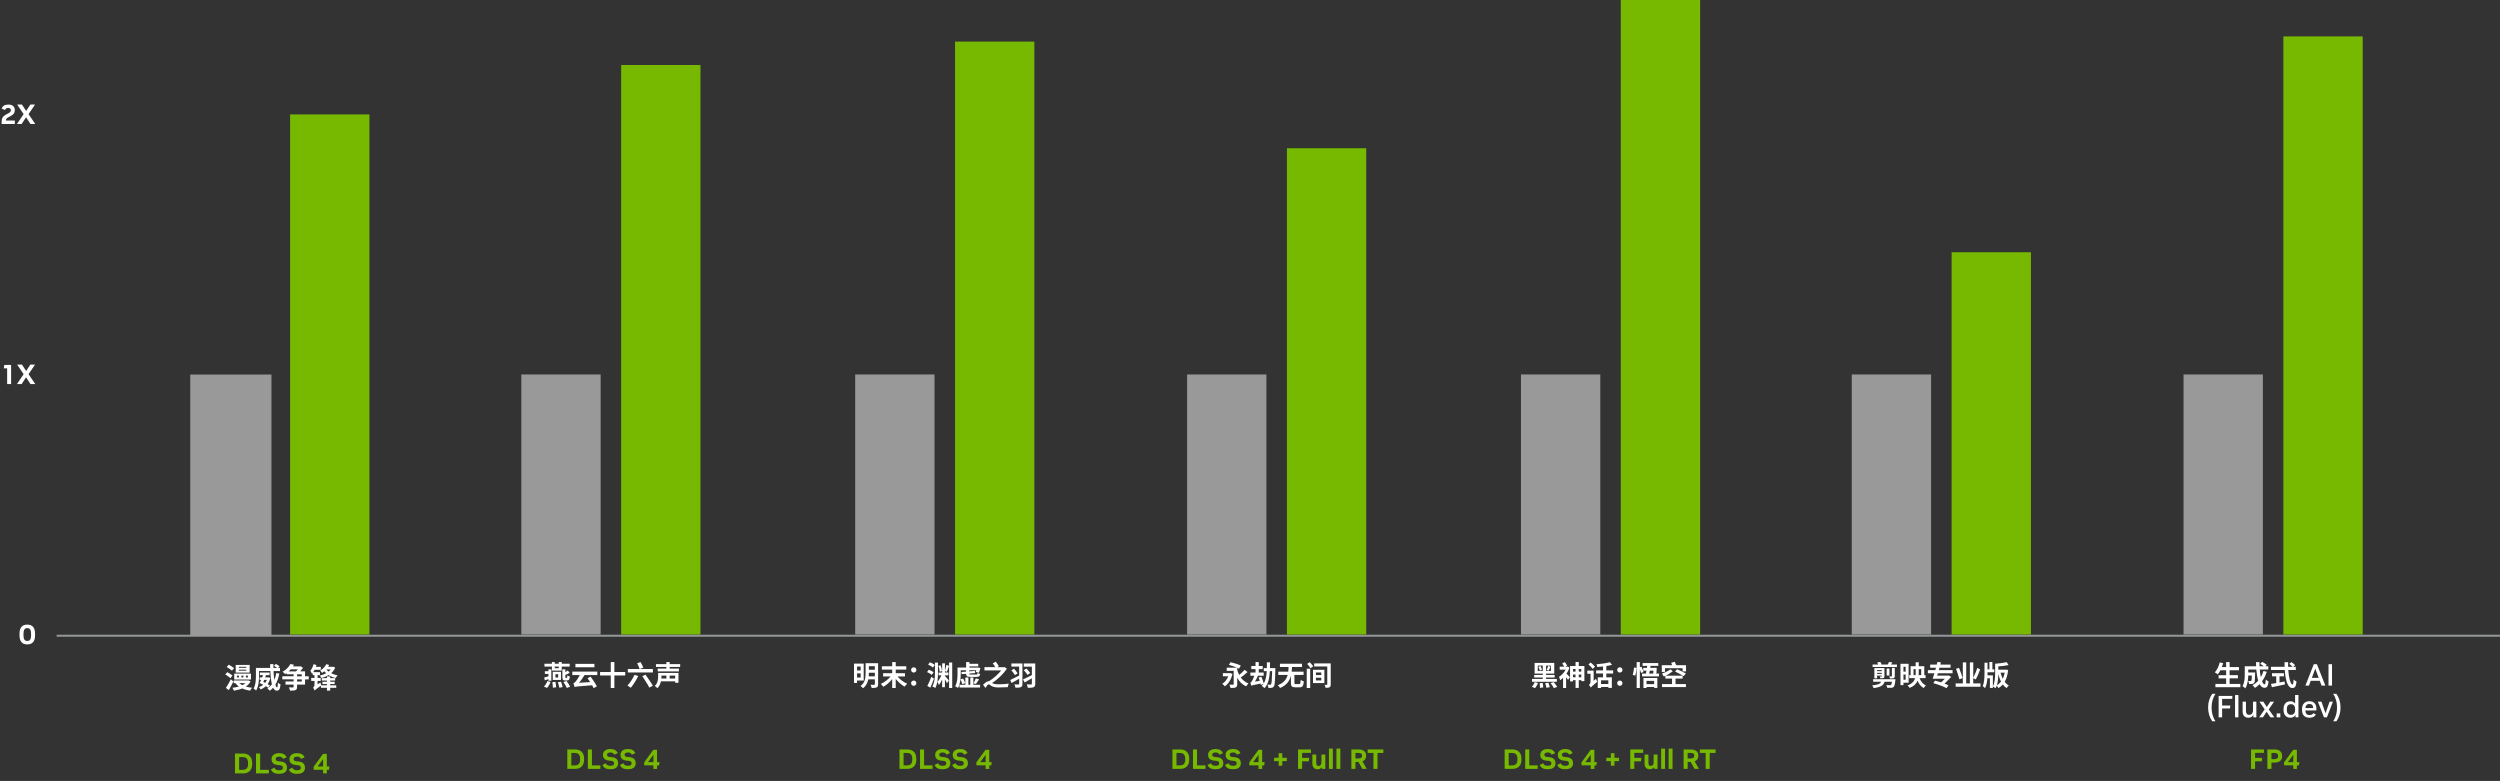 <?xml version="1.0" encoding="UTF-8"?>
<svg id="_图层_2" data-name="图层 2" xmlns="http://www.w3.org/2000/svg" viewBox="0 0 1260.56 393.76">
  <rect x="0" y="0" width="1260.56" height="393.76" fill="#333333" stroke="none"/>
  <defs>
    <style>
      .cls-1 {
        fill: none;
        stroke: #95989a;
      }

      .cls-2 {
        fill: #fff;
      }

      .cls-3 {
        fill: #76b900;
      }

      .cls-4 {
        fill: #999;
      }
    </style>
  </defs>
  <g id="WEB_EXPORT" data-name="WEB EXPORT">
    <g>
      <path class="cls-2" d="M13.69,324.93c-1.26,0-2.22-.38-2.87-1.16-.65-.77-.98-1.87-.98-3.31v-1.04c0-1.45.33-2.55.98-3.32.65-.76,1.61-1.15,2.87-1.15h.13c1.26,0,2.22.38,2.87,1.15.65.77.98,1.87.98,3.32v1.04c0,1.44-.33,2.54-.98,3.31-.65.77-1.61,1.16-2.87,1.16h-.13ZM13.69,323.18h.13c1.23,0,1.85-.92,1.85-2.74v-.98c0-1.83-.62-2.74-1.85-2.74h-.13c-1.23,0-1.85.92-1.85,2.74v.98c0,1.83.62,2.74,1.85,2.74Z"/>
      <g>
        <path class="cls-2" d="M3.6,193.64v-7.91h-1.68l.24-1.72h3.44v9.63h-2Z"/>
        <path class="cls-2" d="M15.37,193.64l-2.23-3.4-2.23,3.4h-2.37l3.37-4.97-3.26-4.83h2.42l2.11,3.23,2.11-3.23h2.37l-3.26,4.83,3.37,4.97h-2.42Z"/>
      </g>
      <g>
        <path class="cls-2" d="M.84,62.52v-1.48c0-.67.16-1.28.49-1.82.33-.54.79-.97,1.39-1.29l1.64-.88c.75-.39,1.12-.87,1.12-1.44v-.14c0-.3-.12-.55-.36-.74-.24-.2-.55-.29-.92-.29h-.07c-.44,0-.79.08-1.04.25-.26.17-.45.43-.57.8l-1.68-.74c.46-1.34,1.56-2.02,3.3-2.02h.15c.97,0,1.74.24,2.31.73.57.49.85,1.14.85,1.96v.22c0,.63-.16,1.17-.48,1.62-.32.44-.87.88-1.65,1.29l-1.44.78c-.56.31-.86.78-.9,1.43h4.49v1.76H.84Z"/>
        <path class="cls-2" d="M15.37,62.52l-2.23-3.4-2.23,3.4h-2.37l3.37-4.97-3.26-4.83h2.42l2.11,3.23,2.11-3.23h2.37l-3.26,4.83,3.37,4.97h-2.42Z"/>
      </g>
    </g>
    <line id="X_axis" data-name="X axis" class="cls-1" x1="1260.56" y1="320.55" x2="28.56" y2="320.55"/>
    <g>
      <rect class="cls-3" x="146.27" y="57.69" width="40" height="262.24"/>
      <rect class="cls-4" x="95.93" y="188.85" width="40.94" height="131.79"/>
      <g>
        <path class="cls-2" d="M116.15,341.96c-.52-.56-1.68-1.38-2.55-1.89l1-1.16c.87.46,2.05,1.2,2.64,1.72l-1.09,1.33ZM117.68,343.62c-.69,1.45-1.53,3.02-2.31,4.37l-1.48-1.12c.7-1.05,1.72-2.77,2.51-4.37l1.27,1.12ZM116.96,338.18c-.54-.56-1.73-1.35-2.64-1.86l1-1.17c.89.46,2.11,1.19,2.71,1.73l-1.07,1.3ZM126.34,343.62c-.56,1.05-1.38,1.88-2.38,2.55.95.3,2.01.49,3.14.62-.36.34-.8,1.03-1.02,1.46-1.48-.23-2.79-.59-3.95-1.12-1.28.54-2.72.89-4.21,1.12-.14-.42-.47-1.09-.76-1.45,1.15-.13,2.26-.33,3.3-.64-.69-.49-1.28-1.05-1.78-1.71h-.85v-1.33h7.14l.3-.06,1.07.56ZM126.54,342.64h-8.45v-3.01h8.45v3.01ZM125.88,339.14h-7.04v-3.88h7.04v3.88ZM120.48,340.66h-.95v.95h.95v-.95ZM124.2,336.23h-3.75v.5h3.75v-.5ZM124.2,337.65h-3.75v.52h3.75v-.52ZM120.65,344.46c.43.39.96.72,1.55,1.02.59-.29,1.12-.62,1.55-1.02h-3.1ZM122.72,340.66h-.97v.95h.97v-.95ZM125,340.66h-1v.95h1v-.95Z"/>
        <path class="cls-2" d="M140.86,339.61c-.43,2.21-1.07,4.1-2.03,5.66.26.83.56,1.33.87,1.33.26,0,.39-.72.43-2.41.36.37.9.73,1.32.92-.23,2.49-.72,3.14-1.93,3.14-.76,0-1.33-.56-1.79-1.48-.52.59-1.09,1.09-1.73,1.53-.23-.32-.83-.92-1.17-1.19.9-.54,1.66-1.25,2.28-2.08-.46-1.78-.7-4.16-.82-6.69h-5.67v2.61c0,2.12-.22,5.27-1.49,7.22-.26-.29-.92-.83-1.28-1,1.09-1.79,1.19-4.34,1.19-6.22v-4.16h7.19c-.01-.64-.03-1.29-.03-1.93h1.68c-.01.66-.01,1.29,0,1.93h1.83c-.43-.36-1.06-.77-1.56-1.07l.93-.97c.64.33,1.46.86,1.89,1.25l-.76.8h.97v1.55h-3.27c.07,1.66.21,3.21.42,4.51.43-1.03.75-2.21.96-3.48l1.58.23ZM135.21,346.76c-.32-.24-.73-.49-1.16-.76-.76.7-1.66,1.25-2.68,1.63-.14-.37-.52-.9-.79-1.19.8-.24,1.55-.64,2.18-1.16-.63-.33-1.27-.62-1.86-.86.26-.46.53-1,.79-1.61h-.77v-1.26h1.3c.14-.39.29-.76.4-1.13h-1.56v-1.3h4.87v1.3h-1.83c-.11.37-.24.75-.37,1.13h1.45l.24-.04.89.3c-.29,1.26-.76,2.29-1.36,3.15.44.24.83.49,1.15.7l-.87,1.09ZM133.21,342.82c-.16.37-.31.72-.46,1.03.32.14.63.3.96.46.34-.44.62-.93.85-1.49h-1.35Z"/>
        <path class="cls-2" d="M155.68,342.56h-1.86v2.62h-4.03v1.19c0,.9-.2,1.33-.83,1.59-.6.24-1.49.29-2.71.27-.09-.47-.36-1.17-.6-1.63.83.04,1.76.04,2.03.04.27-.01.36-.09.36-.3v-1.16h-4.08v-1.55h4.08v-1.08h-5.7v-1.55h5.7v-1.02h-3.55v-.59c-.23.17-.49.36-.75.53-.27-.39-.83-.93-1.25-1.19,1.92-1.09,3.22-2.58,3.94-3.9l1.82.36c-.17.27-.34.54-.53.82h3.6l.27-.07,1.22.84c-.39.53-.92,1.16-1.46,1.72h2.46v2.49h1.86v1.55ZM146.58,337.49c-.31.36-.66.69-1.02,1.03h3.7c.32-.32.63-.67.9-1.03h-3.58ZM149.79,341.02h2.36v-1.02h-2.36v1.02ZM152.16,342.56h-2.36v1.08h2.36v-1.08Z"/>
        <path class="cls-2" d="M166.5,345.56h3.05v1.26h-3.05v1.4h-1.65v-1.4h-3.04v-1.09c-2.46,1.73-2.91,2.13-3.17,2.44-.13-.4-.52-1.15-.79-1.5.3-.19.72-.65.72-1.28v-2.04h-1.65v-1.52h1.65v-1.4h-.87v-1.12c-.13.17-.26.33-.4.49-.13-.36-.54-1.26-.82-1.63.72-.82,1.29-2.03,1.6-3.27l1.49.42c-.09.3-.19.6-.29.92h2.46v1.48h-3.09c-.21.43-.44.83-.7,1.2h3.38v1.52h-1.2v1.4h1.59v1.52h-1.59v1.72l1.43-.95c.1.43.29,1.09.44,1.43h2.84v-.64h-2.26v-1.18h2.26v-.59h-2.58v-1.23h2.58v-.83h1.65v.83h2.51v1.23h-2.51v.59h2.25v1.18h-2.25v.64ZM169.01,336.66c-.46,1.12-1.17,2.03-2.02,2.79.96.47,2.06.86,3.24,1.09-.33.31-.77.93-.99,1.35-1.3-.32-2.51-.82-3.55-1.49-1.1.67-2.35,1.15-3.64,1.49-.16-.37-.53-.95-.82-1.25,1.15-.24,2.25-.64,3.21-1.16-.34-.32-.65-.64-.93-.99-.36.31-.73.59-1.1.83-.2-.3-.69-.93-1-1.22,1.32-.73,2.51-1.89,3.12-3.22l1.43.42c-.14.3-.3.62-.49.92h2.25l.29-.06,1,.5ZM164.54,337.55c.32.4.7.76,1.15,1.09.42-.33.77-.69,1.09-1.09h-2.24Z"/>
      </g>
      <g>
        <path class="cls-3" d="M118.48,389.98v-10.03h4c1.01,0,1.87.2,2.56.59s1.22.94,1.58,1.65c.36.71.54,1.54.54,2.49v.56c0,1.47-.4,2.63-1.2,3.47-.8.85-1.96,1.27-3.47,1.27h-4ZM120.58,388.17h1.85c.85,0,1.5-.24,1.96-.71s.68-1.2.68-2.19v-.64c0-.95-.23-1.66-.68-2.15s-1.11-.73-1.96-.73h-1.85v6.42Z"/>
        <path class="cls-3" d="M129.09,389.98v-10.03h2.09v8.22h4.37v1.81h-6.46Z"/>
        <path class="cls-3" d="M140.61,390.18c-2.09,0-3.42-.74-4-2.22l1.76-.9c.33.89,1.08,1.33,2.24,1.33h.19c1.21,0,1.82-.39,1.82-1.17v-.14c0-.31-.1-.57-.31-.79-.21-.22-.51-.35-.9-.4l-1.56-.19c-.96-.12-1.68-.41-2.18-.9-.5-.48-.75-1.14-.75-1.97v-.17c0-.59.15-1.11.46-1.54s.74-.77,1.3-1.01c.56-.24,1.22-.36,1.97-.36h.21c.92,0,1.69.18,2.32.55.63.37,1.08.9,1.36,1.6l-1.83.77c-.26-.75-.88-1.13-1.86-1.13h-.19c-.52,0-.92.1-1.21.3-.29.2-.44.47-.44.8v.14c0,.58.4.93,1.2,1.03l1.56.19c.97.12,1.71.44,2.2.96.49.53.74,1.21.74,2.05v.17c0,.96-.33,1.69-1,2.21-.67.52-1.63.78-2.88.78h-.21Z"/>
        <path class="cls-3" d="M149.66,390.18c-2.09,0-3.42-.74-4-2.22l1.76-.9c.33.89,1.08,1.33,2.24,1.33h.19c1.21,0,1.82-.39,1.82-1.17v-.14c0-.31-.1-.57-.31-.79-.21-.22-.51-.35-.9-.4l-1.56-.19c-.96-.12-1.68-.41-2.18-.9-.5-.48-.75-1.14-.75-1.97v-.17c0-.59.15-1.11.46-1.54s.74-.77,1.3-1.01c.56-.24,1.22-.36,1.97-.36h.21c.92,0,1.69.18,2.32.55.63.37,1.08.9,1.36,1.6l-1.83.77c-.26-.75-.88-1.13-1.86-1.13h-.19c-.52,0-.92.1-1.21.3-.29.2-.44.47-.44.8v.14c0,.58.4.93,1.2,1.03l1.56.19c.97.12,1.71.44,2.2.96.49.53.74,1.21.74,2.05v.17c0,.96-.33,1.69-1,2.21-.67.52-1.63.78-2.88.78h-.21Z"/>
        <path class="cls-3" d="M162.92,389.98v-1.82h-4.76v-1.55l4.74-6.49h1.89v6.36h1.29l-.24,1.68h-1.05v1.82h-1.88ZM162.92,386.48v-3.78l-2.77,3.78h2.77Z"/>
      </g>
    </g>
    <g>
      <rect class="cls-3" x="313.2" y="32.78" width="40" height="287.16"/>
      <rect class="cls-4" x="262.86" y="188.81" width="40" height="131.12"/>
      <g>
        <path class="cls-2" d="M274.25,346.18c.69-.6,1.36-1.7,1.72-2.75l1.61.41c-.35,1.11-1.01,2.28-1.77,3.03l-1.57-.69ZM276.52,337.49h1.47v5.77h-1.47v-.84c-.62.21-1.22.42-1.82.62l-.29-1.43c.57-.14,1.32-.34,2.12-.57v-1.22h-1.79v-1.39h1.79v-.94ZM278.28,338.12v-2h-3.75v-1.46h3.75v-.84h1.44v.84h2.02v-.84h1.51v.84h3.99v1.46h-3.99v2h-4.97ZM280.06,343.81c.18.87.35,2.02.36,2.73l-1.64.22c0-.7-.13-1.88-.28-2.79l1.56-.17ZM278.71,342.83v-4.08h4.15v4.08h-4.15ZM279.72,336.12v.8h2.02v-.8h-2.02ZM280.06,341.62h1.39v-1.67h-1.39v1.67ZM282.85,343.75c.36.84.73,1.97.85,2.7l-1.67.31c-.1-.7-.42-1.86-.76-2.76l1.57-.25ZM285.02,343.12c-1.19,0-1.46-.42-1.46-1.74v-3.88h1.5v1.42c.46-.27.88-.56,1.2-.84l1.01,1.16c-.7.41-1.5.78-2.21,1.08v1.06c0,.38.03.43.22.43h.49c.21,0,.25-.18.29-1.26.28.24.87.46,1.27.56-.14,1.54-.5,2-1.4,2h-.92ZM285.62,343.32c.67.87,1.48,2.09,1.86,2.9l-1.65.69c-.31-.77-1.09-2.04-1.74-2.98l1.53-.6Z"/>
        <path class="cls-2" d="M294.73,340.38c-.83,1.41-1.79,2.77-2.75,3.89l5.59-.34c-.45-.67-.91-1.36-1.33-1.96l1.53-.8c1.16,1.54,2.49,3.53,3.19,4.85l-1.62.98c-.2-.42-.46-.92-.78-1.47-7.05.55-8.03.6-8.8.88-.1-.38-.42-1.33-.64-1.86.39-.11.69-.42,1.15-.94.38-.41,1.3-1.74,2.09-3.24h-3.8v-1.74h12.61v1.74h-6.43ZM299.72,336.45h-9.58v-1.71h9.58v1.71Z"/>
        <path class="cls-2" d="M315.26,340.59h-5.48v6.32h-1.82v-6.32h-5.39v-1.74h5.39v-5.01h1.82v5.01h5.48v1.74Z"/>
        <path class="cls-2" d="M321.81,340.87c-1.01,2.12-2.52,4.45-3.75,5.92-.38-.31-1.22-.87-1.68-1.13,1.27-1.32,2.69-3.45,3.56-5.39l1.88.6ZM329.2,337.32v1.74h-12.63v-1.74h5.95c-.24-.74-.81-1.98-1.25-2.89l1.74-.59c.46.87,1.09,2.06,1.39,2.8l-1.79.67h6.6ZM325.48,340.17c1.16,1.74,2.89,4.1,3.7,5.57l-1.78.97c-.7-1.46-2.34-3.94-3.52-5.76l1.6-.78Z"/>
        <path class="cls-2" d="M342.11,344.29h-1.67v-.74h-7.19c-.27,1.25-.78,2.49-1.79,3.45-.27-.32-.95-.92-1.3-1.15,1.53-1.4,1.69-3.36,1.69-4.79v-1.74h10.25v4.97ZM337.67,336.29v.85h4.65v1.4h-10.69v-1.4h4.36v-.85h-5.24v-1.41h5.24v-1.05h1.68v1.05h5.28v1.41h-5.28ZM333.51,340.67v.41c0,.34-.01.69-.04,1.06h2.56v-1.47h-2.52ZM340.44,340.67h-2.79v1.47h2.79v-1.47Z"/>
      </g>
      <g>
        <path class="cls-3" d="M286.05,387.69v-9.8h3.91c.99,0,1.82.19,2.5.57s1.19.92,1.54,1.61c.35.69.52,1.5.52,2.44v.55c0,1.44-.39,2.57-1.18,3.39s-1.91,1.24-3.39,1.24h-3.91ZM288.09,385.92h1.81c.83,0,1.47-.23,1.91-.69s.67-1.17.67-2.13v-.63c0-.92-.22-1.62-.67-2.1-.44-.48-1.08-.71-1.91-.71h-1.81v6.27Z"/>
        <path class="cls-3" d="M296.41,387.69v-9.8h2.04v8.04h4.27v1.76h-6.31Z"/>
        <path class="cls-3" d="M307.66,387.88c-2.04,0-3.35-.72-3.91-2.17l1.72-.88c.33.87,1.05,1.3,2.18,1.3h.18c1.19,0,1.78-.38,1.78-1.15v-.14c0-.3-.1-.56-.31-.77-.21-.21-.5-.34-.88-.39l-1.53-.18c-.93-.11-1.64-.4-2.13-.88-.49-.47-.73-1.11-.73-1.93v-.17c0-.58.15-1.08.45-1.5s.72-.75,1.27-.99c.55-.23,1.19-.35,1.93-.35h.21c.9,0,1.65.18,2.27.54.62.36,1.06.88,1.33,1.56l-1.79.76c-.25-.74-.86-1.11-1.82-1.11h-.18c-.5,0-.9.1-1.18.29-.29.2-.43.46-.43.78v.14c0,.57.39.91,1.18,1.01l1.53.18c.95.11,1.67.42,2.15.94.48.51.72,1.18.72,2v.17c0,.93-.33,1.66-.98,2.16-.65.51-1.59.76-2.81.76h-.21Z"/>
        <path class="cls-3" d="M316.51,387.88c-2.04,0-3.35-.72-3.91-2.17l1.72-.88c.33.87,1.05,1.3,2.18,1.3h.18c1.19,0,1.78-.38,1.78-1.15v-.14c0-.3-.1-.56-.31-.77-.21-.21-.5-.34-.88-.39l-1.53-.18c-.93-.11-1.64-.4-2.13-.88-.49-.47-.73-1.11-.73-1.93v-.17c0-.58.15-1.08.45-1.5s.72-.75,1.27-.99c.55-.23,1.19-.35,1.93-.35h.21c.9,0,1.65.18,2.27.54.62.36,1.06.88,1.33,1.56l-1.79.76c-.25-.74-.86-1.11-1.82-1.11h-.18c-.5,0-.9.1-1.18.29-.29.2-.43.46-.43.78v.14c0,.57.39.91,1.18,1.01l1.53.18c.95.11,1.67.42,2.15.94.48.51.72,1.18.72,2v.17c0,.93-.33,1.66-.98,2.16-.65.51-1.59.76-2.81.76h-.21Z"/>
        <path class="cls-3" d="M329.46,387.69v-1.78h-4.65v-1.51l4.63-6.34h1.85v6.22h1.26l-.24,1.64h-1.02v1.78h-1.83ZM329.46,384.27v-3.7l-2.7,3.7h2.7Z"/>
      </g>
    </g>
    <g>
      <rect class="cls-3" x="481.55" y="20.98" width="40" height="298.96"/>
      <rect class="cls-4" x="431.21" y="188.81" width="40" height="131.12"/>
      <g>
        <path class="cls-2" d="M432.15,343.14v1.21h-1.54v-9.76h4.89v8.56h-3.35ZM432.15,336.09v1.97h1.81v-1.97h-1.81ZM433.96,341.62v-2.07h-1.81v2.07h1.81ZM442.77,344.99c0,.88-.18,1.33-.73,1.6-.56.27-1.36.31-2.52.31-.07-.46-.35-1.19-.59-1.61.76.04,1.61.03,1.85.01.25,0,.34-.08.34-.32v-2.46h-3.29c-.35,1.68-1.11,3.35-2.68,4.5-.25-.32-.9-.9-1.25-1.11,2.35-1.74,2.56-4.34,2.56-6.47v-5.04h6.3v10.6ZM441.12,341.01v-1.79h-3.01v.21c0,.5-.01,1.04-.07,1.58h3.08ZM438.1,335.92v1.79h3.01v-1.79h-3.01Z"/>
        <path class="cls-2" d="M452.55,341.09c1.2,1.5,3.07,2.89,4.86,3.66-.42.35-.97,1.04-1.26,1.48-1.62-.87-3.25-2.31-4.51-3.92v4.59h-1.78v-4.48c-1.25,1.6-2.87,3.01-4.5,3.89-.28-.43-.83-1.12-1.23-1.47,1.82-.8,3.68-2.24,4.92-3.75h-3.75v-1.64h4.57v-1.83h-5.2v-1.67h5.2v-2.13h1.78v2.13h5.31v1.67h-5.31v1.83h4.66v1.64h-3.75Z"/>
        <path class="cls-2" d="M459.4,337.8c0-.77.59-1.33,1.33-1.33s1.33.56,1.33,1.33-.59,1.32-1.33,1.32-1.33-.56-1.33-1.32ZM459.4,344.48c0-.77.59-1.33,1.33-1.33s1.33.56,1.33,1.33-.59,1.32-1.33,1.32-1.33-.56-1.33-1.32Z"/>
        <path class="cls-2" d="M469.84,340.29c-.5-.46-1.55-1.05-2.4-1.4l.85-1.2c.84.29,1.92.83,2.45,1.27l-.91,1.33ZM470.92,342.2c-.53,1.53-1.2,3.17-1.83,4.55l-1.51-.9c.57-1.11,1.4-2.91,2.02-4.57l1.33.91ZM470.41,336.59c-.5-.48-1.55-1.09-2.42-1.47l.88-1.19c.83.31,1.92.88,2.47,1.34l-.92,1.32ZM472.95,338.95c0,2.7-.13,5.64-1.36,7.97-.36-.25-1.04-.64-1.5-.81,1.2-2.1,1.34-4.68,1.34-7.17v-4.83h1.51v4.85ZM476.45,338.18c.28-.83.57-2,.7-2.86l1.4.38c-.36,1.06-.76,2.27-1.08,3.04l-1.02-.34v.69h1.77v1.44h-1.77v.28c.6.62,1.74,1.93,2.03,2.33l-.98,1.33c-.21-.48-.63-1.25-1.05-1.95v3.99h-1.4v-3.92c-.46,1.09-1.02,2.13-1.65,2.8-.14-.48-.48-1.18-.73-1.6.76-.77,1.51-2.07,1.98-3.26h-1.4v-1.44h1.81v-4.61h1.4v3.7ZM473.79,338.71c-.01-.8-.27-2.04-.63-3l1.09-.28c.41.94.69,2.16.73,2.97l-1.19.31ZM480.13,334.07v12.82h-1.58v-12.82h1.58Z"/>
        <path class="cls-2" d="M492.13,340.13c.56,0,.69-.11.74-.76.32.18.94.36,1.36.43-.18,1.2-.64,1.51-1.93,1.51h-2.82c-1.83,0-2.33-.34-2.35-1.55l-2.26.18-.08-1.11,2.34-.18v-.7h-2.7v1.86c0,2.09-.21,5.13-1.41,7.07-.31-.27-1.05-.69-1.44-.84,1.12-1.81,1.22-4.4,1.22-6.23v-3.21h4.34v-2.77h1.67v.87h4.45v1.32h-4.45v.59h3.99l.27-.07,1.29.31c-.2.87-.53,1.81-.83,2.42l-1.48-.48c.08-.24.17-.53.25-.84h-3.59v.57l2.9-.22.08,1.09-2.98.24v.03c0,.41.13.46.92.46h2.51ZM490.8,345.28h3.39v1.4h-10.38v-1.4h2.93v-3.7h1.54v3.7h.97v-3.7h1.55v3.7ZM485.64,342.13c.42.73.85,1.69.99,2.35l-1.43.52c-.13-.63-.52-1.65-.9-2.44l1.33-.43ZM493.67,342.53c-.56.87-1.15,1.79-1.64,2.39l-1.16-.43c.42-.7.9-1.71,1.15-2.45l1.65.49Z"/>
        <path class="cls-2" d="M507.71,337.18c-1.76,2.62-4.66,5.38-7.48,7.23.87.53,2.04.63,3.52.63s3.57-.14,4.9-.34c-.17.46-.45,1.33-.48,1.78-.99.07-3.11.15-4.48.15-1.72,0-2.84-.18-3.8-.77-.6-.35-1.06-.83-1.37-.83-.43,0-1.06.94-1.64,1.83l-1.2-1.57c1.01-1.08,2.11-1.82,2.89-1.82h.08c2.3-1.37,4.69-3.53,6.19-5.43h-8.45v-1.64h5.46c-.34-.6-.85-1.37-1.26-1.96l1.5-.8c.52.7,1.25,1.67,1.57,2.27l-.85.49h3.29l.32-.08,1.29.85Z"/>
        <path class="cls-2" d="M515.55,344.8c0,.94-.2,1.39-.78,1.65-.57.27-1.47.31-2.75.31-.06-.46-.31-1.22-.55-1.67.81.06,1.78.06,2.06.04.27,0,.36-.08.36-.35v-2.52c-1.34.77-2.73,1.54-3.87,2.14l-.62-1.53c1.11-.5,2.83-1.39,4.48-2.24v-4.5h-3.92v-1.6h5.57v10.25ZM511.3,337.17c.66.73,1.43,1.7,1.83,2.33l-1.37.91c-.38-.64-1.18-1.71-1.79-2.46l1.33-.77ZM522,344.8c0,.97-.21,1.42-.83,1.7-.6.28-1.56.31-2.89.31-.08-.48-.35-1.26-.57-1.71.85.06,1.89.06,2.2.04.28,0,.38-.1.38-.36v-2.76c-1.27.76-2.56,1.5-3.64,2.09l-.83-1.53c1.11-.48,2.8-1.34,4.47-2.2v-4.23h-4.09v-1.6h5.8v10.25ZM517.54,337.07c.69.71,1.51,1.67,1.93,2.27l-1.36.97c-.39-.64-1.23-1.7-1.89-2.42l1.32-.81Z"/>
      </g>
      <g>
        <path class="cls-3" d="M453.55,387.69v-9.8h3.91c.99,0,1.82.19,2.5.57s1.19.92,1.54,1.61c.35.69.52,1.5.52,2.44v.55c0,1.44-.39,2.57-1.18,3.39s-1.91,1.24-3.39,1.24h-3.91ZM455.6,385.92h1.81c.83,0,1.47-.23,1.91-.69s.67-1.17.67-2.13v-.63c0-.92-.22-1.62-.67-2.1-.44-.48-1.08-.71-1.91-.71h-1.81v6.27Z"/>
        <path class="cls-3" d="M463.91,387.69v-9.8h2.04v8.04h4.27v1.76h-6.31Z"/>
        <path class="cls-3" d="M475.17,387.88c-2.04,0-3.35-.72-3.91-2.17l1.72-.88c.33.87,1.05,1.3,2.18,1.3h.18c1.19,0,1.78-.38,1.78-1.15v-.14c0-.3-.1-.56-.31-.77-.21-.21-.5-.34-.88-.39l-1.53-.18c-.93-.11-1.64-.4-2.13-.88-.49-.47-.73-1.11-.73-1.93v-.17c0-.58.15-1.08.45-1.5s.72-.75,1.27-.99c.55-.23,1.19-.35,1.93-.35h.21c.9,0,1.65.18,2.27.54.62.36,1.06.88,1.33,1.56l-1.79.76c-.25-.74-.86-1.11-1.82-1.11h-.18c-.5,0-.9.1-1.18.29-.29.2-.43.46-.43.78v.14c0,.57.39.91,1.18,1.01l1.53.18c.95.11,1.67.42,2.15.94.48.51.72,1.18.72,2v.17c0,.93-.33,1.66-.98,2.16-.65.51-1.59.76-2.81.76h-.21Z"/>
        <path class="cls-3" d="M484.02,387.88c-2.04,0-3.35-.72-3.91-2.17l1.72-.88c.33.87,1.05,1.3,2.18,1.3h.18c1.19,0,1.78-.38,1.78-1.15v-.14c0-.3-.1-.56-.31-.77-.21-.21-.5-.34-.88-.39l-1.53-.18c-.93-.11-1.64-.4-2.13-.88-.49-.47-.73-1.11-.73-1.93v-.17c0-.58.15-1.08.45-1.5s.72-.75,1.27-.99c.55-.23,1.19-.35,1.93-.35h.21c.9,0,1.65.18,2.27.54.62.36,1.06.88,1.33,1.56l-1.79.76c-.25-.74-.86-1.11-1.82-1.11h-.18c-.5,0-.9.1-1.18.29-.29.2-.43.46-.43.78v.14c0,.57.39.91,1.18,1.01l1.53.18c.95.11,1.67.42,2.15.94.48.51.72,1.18.72,2v.17c0,.93-.33,1.66-.98,2.16-.65.51-1.59.76-2.81.76h-.21Z"/>
        <path class="cls-3" d="M496.97,387.69v-1.78h-4.65v-1.51l4.63-6.34h1.85v6.22h1.26l-.24,1.64h-1.02v1.78h-1.83ZM496.97,384.27v-3.7l-2.7,3.7h2.7Z"/>
      </g>
    </g>
    <g>
      <rect class="cls-3" x="648.89" y="74.74" width="40" height="245.2"/>
      <rect class="cls-4" x="598.56" y="188.81" width="40" height="131.12"/>
      <g>
        <path class="cls-2" d="M621.44,339.83c-.67,2.9-2.13,5.07-3.84,6.22-.28-.35-.94-.99-1.34-1.25,1.32-.78,2.42-2.16,3.07-3.81h-2.72v-1.57h3.42l.29-.07,1.12.48ZM629.03,338.88c-1.05.95-2.34,2-3.4,2.72.98,1.34,2.26,2.38,3.89,3.03-.39.32-.91,1.01-1.16,1.46-2.03-.91-3.47-2.41-4.52-4.33v3.21c0,.91-.18,1.36-.78,1.64-.57.27-1.43.28-2.61.28-.07-.48-.34-1.22-.56-1.67.7.04,1.57.04,1.82.03.25-.01.34-.08.34-.31v-6.68h-3.5v-1.6h5.2c-1.19-.53-2.82-1.08-4.1-1.41l.83-1.36c1.62.35,3.96,1.09,5.16,1.71l-.9,1.55c-.24-.14-.55-.29-.88-.45v1.16c.27.88.6,1.71.99,2.46.95-.76,2-1.74,2.68-2.58l1.53,1.13Z"/>
        <path class="cls-2" d="M643.07,336.85s-.01.55-.01.76c-.15,5.77-.29,7.84-.74,8.49-.32.46-.62.63-1.09.71-.39.08-1.02.08-1.68.06-.01-.49-.2-1.19-.46-1.65.56.04,1.06.06,1.32.06.22,0,.35-.06.48-.24.31-.39.45-2.09.56-6.63h-1.16c-.21,3.74-.84,6.56-2.68,8.57-.24-.25-1.01-.88-1.41-1.13.34-.31.62-.66.87-1.04l-1.32.57c-.04-.21-.08-.45-.15-.7-3.6.71-4.22.88-4.62,1.11-.07-.31-.34-1.09-.53-1.53.28-.07.5-.35.76-.77.22-.36.83-1.51,1.26-2.77h-1.99v-1.6h2.59v-1.72h-2.14v-1.58h2.14v-2h1.62v2h2v1.58h-2v1.72h2.49v1.6h-2.91c-.39,1.01-.94,2.07-1.48,2.97l2.41-.42c-.18-.53-.39-1.09-.59-1.58l1.37-.52c.49,1.08,1.01,2.49,1.23,3.43.97-1.57,1.37-3.64,1.51-6.19h-1.5v-1.55h1.56c.01-.91,0-1.89-.01-2.9h1.61c0,1.01,0,1.99-.03,2.9h2.75Z"/>
        <path class="cls-2" d="M655.09,344.93c.56,0,.64-.29.73-2.09.36.29,1.12.59,1.6.7-.2,2.38-.67,3.03-2.19,3.03h-2.09c-1.76,0-2.23-.55-2.23-2.23v-3.6c-.66,2.51-2.1,4.78-5.48,6.16-.24-.45-.69-1.06-1.12-1.4,3.08-1.18,4.38-3.05,4.96-5.18h-4.72v-1.65h5.04c.08-.77.13-1.57.15-2.34h-4.37v-1.64h11.14v1.64h-5.04c-.04.77-.08,1.57-.18,2.34h6v1.65h-4.61v3.99c0,.53.1.62.7.62h1.71Z"/>
        <path class="cls-2" d="M658.89,337.18h1.74v9.71h-1.74v-9.71ZM660.4,333.91c.66.62,1.42,1.48,1.74,2.12l-1.4.9c-.29-.6-1.01-1.54-1.64-2.2l1.3-.81ZM662.04,337.74h5.74v6.67h-5.74v-6.67ZM670.98,345.1c0,.78-.14,1.16-.6,1.43-.46.25-1.13.28-2,.28-.07-.43-.28-1.08-.48-1.49.45.03.95.01,1.12.01.18,0,.22-.07.22-.25v-9.02h-6.61v-1.55h8.35v10.59ZM663.52,340.39h2.7v-1.32h-2.7v1.32ZM663.52,343.07h2.7v-1.33h-2.7v1.33Z"/>
      </g>
      <g>
        <path class="cls-3" d="M591.17,387.69v-9.8h3.91c.99,0,1.82.19,2.5.57s1.19.92,1.54,1.61c.35.69.52,1.5.52,2.44v.55c0,1.44-.39,2.57-1.18,3.39s-1.91,1.24-3.39,1.24h-3.91ZM593.21,385.92h1.81c.83,0,1.47-.23,1.91-.69s.67-1.17.67-2.13v-.63c0-.92-.22-1.62-.67-2.1-.44-.48-1.08-.71-1.91-.71h-1.81v6.27Z"/>
        <path class="cls-3" d="M601.53,387.69v-9.8h2.04v8.04h4.27v1.76h-6.31Z"/>
        <path class="cls-3" d="M612.79,387.88c-2.04,0-3.35-.72-3.91-2.17l1.72-.88c.33.87,1.05,1.3,2.18,1.3h.18c1.19,0,1.78-.38,1.78-1.15v-.14c0-.3-.1-.56-.31-.77-.21-.21-.5-.34-.88-.39l-1.53-.18c-.93-.11-1.64-.4-2.13-.88-.49-.47-.73-1.11-.73-1.93v-.17c0-.58.15-1.08.45-1.5s.72-.75,1.27-.99c.55-.23,1.19-.35,1.93-.35h.21c.9,0,1.65.18,2.27.54.62.36,1.06.88,1.33,1.56l-1.79.76c-.25-.74-.86-1.11-1.82-1.11h-.18c-.5,0-.9.1-1.18.29-.29.2-.43.46-.43.78v.14c0,.57.39.91,1.18,1.01l1.53.18c.95.11,1.67.42,2.15.94.48.51.72,1.18.72,2v.17c0,.93-.33,1.66-.98,2.16-.65.51-1.59.76-2.81.76h-.21Z"/>
        <path class="cls-3" d="M621.63,387.88c-2.04,0-3.35-.72-3.91-2.17l1.72-.88c.33.87,1.05,1.3,2.18,1.3h.18c1.19,0,1.78-.38,1.78-1.15v-.14c0-.3-.1-.56-.31-.77-.21-.21-.5-.34-.88-.39l-1.53-.18c-.93-.11-1.64-.4-2.13-.88-.49-.47-.73-1.11-.73-1.93v-.17c0-.58.15-1.08.45-1.5s.72-.75,1.27-.99c.55-.23,1.19-.35,1.93-.35h.21c.9,0,1.65.18,2.27.54.62.36,1.06.88,1.33,1.56l-1.79.76c-.25-.74-.86-1.11-1.82-1.11h-.18c-.5,0-.9.1-1.18.29-.29.2-.43.46-.43.78v.14c0,.57.39.91,1.18,1.01l1.53.18c.95.11,1.67.42,2.15.94.48.51.72,1.18.72,2v.17c0,.93-.33,1.66-.98,2.16-.65.51-1.59.76-2.81.76h-.21Z"/>
        <path class="cls-3" d="M634.58,387.69v-1.78h-4.65v-1.51l4.63-6.34h1.85v6.22h1.26l-.24,1.64h-1.02v1.78h-1.83ZM634.58,384.27v-3.7l-2.7,3.7h2.7Z"/>
        <path class="cls-3" d="M642.42,383.78v-1.68h2.31v-2.32h1.82v2.32h2.31v1.68h-2.31v2.32h-1.82v-2.32h-2.31Z"/>
        <path class="cls-3" d="M654.51,387.69v-9.8h6.51v1.74h-4.47v2.51h3.6l-.24,1.74h-3.36v3.82h-2.04Z"/>
        <path class="cls-3" d="M664.31,387.88c-.79,0-1.42-.25-1.89-.76-.47-.51-.7-1.23-.7-2.18v-4.48h1.96v4.21c0,.49.09.86.28,1.13.19.27.48.4.88.4h.11c.22,0,.44-.06.64-.18.21-.12.38-.31.51-.57.14-.26.2-.58.2-.99v-4h1.96v7.22h-1.71v-.9c-.23.36-.53.63-.9.81-.36.19-.77.28-1.22.28h-.14Z"/>
        <path class="cls-3" d="M670.09,387.69v-10.22h1.96v10.22h-1.96Z"/>
        <path class="cls-3" d="M673.87,387.69v-10.22h1.96v10.22h-1.96Z"/>
        <path class="cls-3" d="M681.4,387.69v-9.8h3.71c1.14,0,2.04.27,2.71.8.67.53,1,1.27,1,2.21v.27c0,.66-.16,1.22-.48,1.68-.32.46-.77.8-1.35,1.04l2.14,3.81h-2.23l-1.93-3.5h-1.53v3.5h-2.04ZM683.44,382.42h1.61c.49,0,.91-.09,1.23-.28s.49-.5.49-.94v-.35c0-.42-.16-.73-.49-.92s-.74-.29-1.23-.29h-1.61v2.77Z"/>
        <path class="cls-3" d="M692.53,387.69v-8.04h-2.94v-1.76h7.92v1.76h-2.94v8.04h-2.04Z"/>
      </g>
    </g>
    <g>
      <rect class="cls-3" x="817.24" width="40" height="319.94"/>
      <rect class="cls-4" x="766.91" y="188.81" width="40" height="131.12"/>
      <g>
        <path class="cls-2" d="M772.37,346.27c.59-.52,1.15-1.46,1.47-2.33l1.64.41c-.31.94-.88,1.95-1.51,2.62l-1.6-.7ZM784.99,343.79h-12.51v-1.46h5.41v-.71h-4.31v-1.3h4.31v-.67h-4.1v-5.37h9.9v5.37h-4.13v.67h4.33v1.3h-4.33v.71h5.43v1.46ZM777.89,338.3v-2.68h-2.52v2.68h2.52ZM776.71,335.84c.36.59.69,1.36.78,1.89l-1.09.42c-.08-.52-.38-1.33-.71-1.95l1.02-.36ZM777.86,344.33c.15.74.27,1.71.27,2.3l-1.64.21c0-.62-.06-1.6-.18-2.35l1.55-.15ZM780.69,344.21c.31.7.63,1.65.74,2.24l-1.68.38c-.08-.6-.36-1.57-.64-2.31l1.58-.31ZM782.01,335.63h-2.45v2.68h2.45v-2.68ZM779.84,337.81c.28-.55.6-1.42.77-2.02l1.23.43c-.35.73-.69,1.47-.98,1.97l-1.02-.39ZM783.42,343.93c.62.73,1.39,1.75,1.74,2.44l-1.67.59c-.29-.67-1.02-1.74-1.64-2.51l1.57-.52Z"/>
        <path class="cls-2" d="M791.37,336.72c-.38,1.04-.9,2.04-1.51,2.96.55.49,1.48,1.46,1.74,1.74l-.95,1.39c-.22-.36-.6-.87-.98-1.37v5.46h-1.53v-5.13c-.49.46-.97.88-1.47,1.22-.08-.48-.39-1.39-.59-1.71,1.3-.76,2.56-2.13,3.36-3.61h-3v-1.5h2.3c-.25-.5-.67-1.16-1.02-1.65l1.3-.7c.43.55.94,1.28,1.19,1.75l-.99.6h1.08l.27-.07.81.63ZM798.89,335.82v7.63h-1.57v-.5h-1.27v3.94h-1.62v-3.94h-1.26v.64h-1.51v-7.77h2.77v-2.02h1.62v2.02h2.84ZM793.16,337.31v1.34h1.26v-1.34h-1.26ZM794.42,341.48v-1.37h-1.26v1.37h1.26ZM796.05,337.31v1.34h1.27v-1.34h-1.27ZM797.32,341.48v-1.37h-1.27v1.37h1.27Z"/>
        <path class="cls-2" d="M804.71,342.28c.15.46.46,1.13.66,1.44-2.55,2.19-3.01,2.61-3.25,2.96-.17-.38-.66-1.02-.92-1.3.31-.27.78-.85.78-1.57v-4.09h-1.62v-1.6h3.19v5.17l1.16-1.01ZM803.1,337.29c-.42-.62-1.41-1.55-2.14-2.24l1.06-1.01c.74.62,1.75,1.5,2.23,2.09l-1.15,1.16ZM809.94,339.59v1.93h2.79v5.34h-1.75v-.45h-3.68v.5h-1.67v-5.39h2.65v-1.93h-3.47v-1.57h3.47v-1.97c-.98.11-1.95.2-2.89.27-.06-.38-.27-1.01-.45-1.37,2.41-.2,5.1-.56,6.77-1.06l1.11,1.34c-.87.24-1.85.43-2.87.6v2.2h3.42v1.57h-3.42ZM810.97,343.04h-3.68v1.86h3.68v-1.86Z"/>
        <path class="cls-2" d="M815.42,337.8c0-.77.59-1.33,1.33-1.33s1.33.56,1.33,1.33-.59,1.32-1.33,1.32-1.33-.56-1.33-1.32ZM815.42,344.48c0-.77.59-1.33,1.33-1.33s1.33.56,1.33,1.33-.59,1.32-1.33,1.32-1.33-.56-1.33-1.32Z"/>
        <path class="cls-2" d="M823.27,340.25c.32-.94.57-2.51.67-3.67l1.23.17c-.04,1.22-.29,2.89-.62,3.95l-1.29-.45ZM827.49,339.35c-.13-.48-.38-1.18-.64-1.86v9.41h-1.6v-13.08h1.6v2.63l.76-.32c.39.87.87,1.99,1.06,2.67l-1.18.55ZM836.52,339.63v1.43h-8.56v-1.43h1.95c.1-.45.2-.94.29-1.46h-1.64v-1.4h1.86c.06-.35.11-.7.17-1.04h-2.35v-1.4h7.9v1.4h-3.88c-.06.34-.11.69-.17,1.04h1.82l.27-.07,1.21.07c-.03.97-.1,1.98-.2,2.86h1.33ZM828.67,341.88h7v4.99h-1.61v-.46h-3.85v.5h-1.54v-5.03ZM830.21,343.3v1.67h3.85v-1.67h-3.85ZM831.85,338.18c-.1.53-.2,1.01-.28,1.46h2.02c.04-.49.07-.98.1-1.46h-1.83Z"/>
        <path class="cls-2" d="M850.14,335.4v3.15h-1.72v-1.64h-8.87v1.91h-1.64v-3.42h5.24c-.15-.42-.34-.85-.5-1.22l1.78-.49c.25.53.57,1.18.77,1.71h4.94ZM844.86,344.93h5.22v1.51h-12.06v-1.51h5.06v-2.75h-3.36v-1.42c-.27.13-.52.24-.77.35l-.94-1.51c1.54-.48,3.08-1.25,4.3-2.14l1.15,1.02c-.99.8-2.31,1.6-3.59,2.21h8.54v1.48h-3.56v2.75ZM848.94,340.92c-.97-.63-2.96-1.67-4.34-2.33l1.05-1.15c1.32.59,3.38,1.54,4.41,2.14l-1.12,1.33Z"/>
      </g>
      <g>
        <path class="cls-3" d="M758.68,387.69v-9.8h3.91c.99,0,1.82.19,2.5.57s1.19.92,1.54,1.61c.35.69.53,1.5.53,2.44v.55c0,1.44-.39,2.57-1.18,3.39s-1.91,1.24-3.39,1.24h-3.91ZM760.72,385.92h1.81c.83,0,1.47-.23,1.91-.69s.67-1.17.67-2.13v-.63c0-.92-.22-1.62-.67-2.1-.44-.48-1.08-.71-1.91-.71h-1.81v6.27Z"/>
        <path class="cls-3" d="M769.04,387.69v-9.8h2.04v8.04h4.27v1.76h-6.31Z"/>
        <path class="cls-3" d="M780.29,387.88c-2.04,0-3.35-.72-3.91-2.17l1.72-.88c.33.87,1.05,1.3,2.18,1.3h.18c1.19,0,1.78-.38,1.78-1.15v-.14c0-.3-.1-.56-.31-.77-.21-.21-.5-.34-.88-.39l-1.53-.18c-.93-.11-1.64-.4-2.13-.88-.49-.47-.73-1.11-.73-1.93v-.17c0-.58.15-1.08.45-1.5s.72-.75,1.27-.99c.55-.23,1.19-.35,1.93-.35h.21c.9,0,1.65.18,2.27.54s1.06.88,1.33,1.56l-1.79.76c-.25-.74-.86-1.11-1.82-1.11h-.18c-.5,0-.9.1-1.18.29-.29.2-.43.46-.43.78v.14c0,.57.39.91,1.18,1.01l1.53.18c.95.11,1.67.42,2.15.94.48.51.72,1.18.72,2v.17c0,.93-.33,1.66-.98,2.16-.65.51-1.59.76-2.81.76h-.21Z"/>
        <path class="cls-3" d="M789.14,387.88c-2.04,0-3.35-.72-3.91-2.17l1.72-.88c.33.87,1.05,1.3,2.18,1.3h.18c1.18,0,1.78-.38,1.78-1.15v-.14c0-.3-.1-.56-.31-.77-.21-.21-.5-.34-.88-.39l-1.53-.18c-.93-.11-1.64-.4-2.13-.88-.49-.47-.73-1.11-.73-1.93v-.17c0-.58.15-1.08.45-1.5s.72-.75,1.27-.99c.55-.23,1.19-.35,1.92-.35h.21c.9,0,1.65.18,2.27.54.62.36,1.06.88,1.33,1.56l-1.79.76c-.25-.74-.86-1.11-1.82-1.11h-.18c-.5,0-.9.1-1.18.29-.29.2-.43.46-.43.78v.14c0,.57.39.91,1.18,1.01l1.53.18c.95.11,1.67.42,2.15.94.48.51.72,1.18.72,2v.17c0,.93-.33,1.66-.98,2.16-.65.51-1.59.76-2.81.76h-.21Z"/>
        <path class="cls-3" d="M802.09,387.69v-1.78h-4.65v-1.51l4.63-6.34h1.85v6.22h1.26l-.24,1.64h-1.02v1.78h-1.83ZM802.09,384.27v-3.7l-2.7,3.7h2.7Z"/>
        <path class="cls-3" d="M809.93,383.78v-1.68h2.31v-2.32h1.82v2.32h2.31v1.68h-2.31v2.32h-1.82v-2.32h-2.31Z"/>
        <path class="cls-3" d="M822.01,387.69v-9.8h6.51v1.74h-4.47v2.51h3.6l-.24,1.74h-3.36v3.82h-2.04Z"/>
        <path class="cls-3" d="M831.81,387.88c-.79,0-1.42-.25-1.89-.76-.47-.51-.7-1.23-.7-2.18v-4.48h1.96v4.21c0,.49.09.86.28,1.13.19.27.48.4.88.4h.11c.22,0,.44-.06.64-.18s.38-.31.51-.57c.14-.26.2-.58.2-.99v-4h1.96v7.22h-1.71v-.9c-.23.36-.53.63-.9.81s-.77.28-1.22.28h-.14Z"/>
        <path class="cls-3" d="M837.59,387.69v-10.22h1.96v10.22h-1.96Z"/>
        <path class="cls-3" d="M841.37,387.69v-10.22h1.96v10.22h-1.96Z"/>
        <path class="cls-3" d="M848.91,387.69v-9.8h3.71c1.14,0,2.04.27,2.71.8s1,1.27,1,2.21v.27c0,.66-.16,1.22-.48,1.68-.32.46-.77.8-1.35,1.04l2.14,3.81h-2.23l-1.93-3.5h-1.53v3.5h-2.04ZM850.95,382.42h1.61c.49,0,.91-.09,1.23-.28.33-.19.49-.5.49-.94v-.35c0-.42-.16-.73-.49-.92-.33-.19-.74-.29-1.23-.29h-1.61v2.77Z"/>
        <path class="cls-3" d="M860.04,387.69v-8.04h-2.94v-1.76h7.92v1.76h-2.94v8.04h-2.04Z"/>
      </g>
    </g>
    <g>
      <rect class="cls-3" x="984.05" y="127.19" width="40" height="192.75"/>
      <rect class="cls-4" x="933.71" y="188.81" width="40" height="131.12"/>
      <g>
        <path class="cls-2" d="M955.74,342.45s-.03.42-.06.62c-.21,1.97-.45,2.9-.85,3.29-.34.32-.71.43-1.22.46-.43.04-1.21.04-2.02,0-.03-.42-.21-1.01-.48-1.4.74.07,1.5.07,1.81.07.28,0,.42-.01.56-.11.2-.17.35-.66.49-1.62h-3.71c-.52,1.71-1.74,2.7-5.52,3.21-.11-.41-.48-1.05-.76-1.39,3.07-.29,4.09-.84,4.52-1.82h-4.02v-1.3h11.25ZM956.48,335.08v1.25h-12.28v-1.25h2.82c-.11-.32-.31-.73-.5-1.05l1.55-.28c.27.36.53.85.64,1.21l-.67.13h3.8c.22-.42.52-.92.67-1.32l1.68.28c-.24.38-.48.73-.7,1.04h3ZM950.18,340.95c0,.55-.11.77-.48.92-.34.15-.87.15-1.54.15-.06-.29-.21-.66-.35-.92.34.01.73.01.85.01s.17-.04.17-.17v-.27h-2.37v1.37h-1.36v-5.18h5.07v4.08ZM946.47,337.86v.55h2.37v-.55h-2.37ZM948.84,339.82v-.55h-2.37v.55h2.37ZM951.3,337.08h1.4v3.54h-1.4v-3.54ZM955.39,340.91c0,.63-.14.88-.57,1.05-.42.15-1.02.15-1.83.15-.07-.32-.25-.76-.39-1.05.46.01.98.01,1.12,0,.17,0,.22-.04.22-.2v-4.1h1.46v4.15Z"/>
        <path class="cls-2" d="M959.77,344.24v1.23h-1.51v-10.76h4.1v9.53h-2.59ZM959.77,336.2v2.47h1.09v-2.47h-1.09ZM960.86,342.74v-2.62h-1.09v2.62h1.09ZM967.91,341.93c.6,1.65,1.64,3,3.15,3.67-.34.32-.83.94-1.06,1.34-1.44-.77-2.44-2.06-3.12-3.71-.59,1.48-1.75,2.75-4.01,3.63-.2-.35-.69-.97-1.04-1.25,2.37-.88,3.4-2.18,3.82-3.68h-2.97v-1.5h.7v-4.52h2.56v-1.97h1.53v1.97h2.79v4.52h.67v1.5h-3.03ZM965.9,340.43c.03-.38.04-.76.04-1.12v-1.92h-1.09v3.04h1.05ZM967.47,337.39v1.93c0,.36-.01.74-.03,1.11h1.27v-3.04h-1.25Z"/>
        <path class="cls-2" d="M977.12,339.48c-.13.39-.24.8-.35,1.18h5.52l.28-.08,1.29.73c-.95,1.02-2.17,2.24-3.36,3.39.77.29,1.44.57,1.96.84l-.97,1.46c-1.46-.83-4.47-1.95-6.68-2.54l.88-1.26c.91.22,2,.53,3.08.87.64-.6,1.32-1.26,1.91-1.85h-6.19c.28-.78.57-1.72.88-2.73h-3.29v-1.6h3.75c.11-.41.22-.8.34-1.19h-2.93v-1.58h3.32c.13-.48.24-.94.34-1.37l1.74.22c-.1.36-.2.76-.29,1.15h5.17v1.58h-5.6l-.32,1.19h6.93v1.6h-7.4Z"/>
        <path class="cls-2" d="M998.61,344.59v1.67h-12.52v-1.67h3.61v-10.59h1.72v10.59h1.83v-10.59h1.72v7.72c.7-1.33,1.54-3.32,2-4.92l1.5.71c-.62,1.76-1.5,3.74-2.23,5.08l-1.27-.64v2.63h3.63ZM987.94,342.52c-.29-1.34-1.04-3.59-1.68-5.31l1.53-.45c.66,1.64,1.47,3.84,1.82,5.17l-1.67.59Z"/>
        <path class="cls-2" d="M1004.86,340.53v6.33h-1.51v-4.86h-1.27c-.11,1.82-.43,3.66-1.2,4.97-.27-.32-.83-.81-1.16-1.04.81-1.69.91-4.37.91-6.35v-5.41h1.53v3.32h.95v-3.68h1.5v3.68h.97v1.47h-3.42v.62c0,.29,0,.62-.01.94h2.73ZM1012.55,337.87c-.27,2.45-.85,4.41-1.74,5.94.59.76,1.29,1.39,2.09,1.82-.36.29-.85.9-1.12,1.33-.73-.48-1.37-1.09-1.92-1.81-.62.73-1.36,1.33-2.2,1.81-.2-.36-.56-.9-.87-1.25-.17.49-.36.92-.62,1.33-.29-.28-.92-.73-1.32-.92,1.02-1.85,1.15-4.78,1.15-6.77v-4.69c2.04-.14,4.31-.42,5.84-.77l.92,1.46c-1.51.34-3.4.55-5.18.66v1.67h3.7l.27-.06.99.25ZM1008.97,343.7c-.59-1.12-1.02-2.41-1.37-3.81-.03,1.76-.17,3.87-.73,5.6.81-.42,1.5-1.04,2.1-1.79ZM1008.73,339.19c.27,1.09.64,2.13,1.11,3.07.43-.9.77-1.93.99-3.07h-2.1Z"/>
      </g>
    </g>
    <g>
      <rect class="cls-3" x="1151.33" y="18.36" width="40" height="301.58"/>
      <rect class="cls-4" x="1100.99" y="188.81" width="40" height="131.12"/>
      <g>
        <path class="cls-2" d="M1129.65,344.87v1.64h-12.59v-1.64h5.41v-2.82h-3.8v-1.61h3.8v-2.46h-2.9c-.41.77-.84,1.48-1.3,2.03-.34-.27-1.08-.77-1.5-1,1.09-1.18,2-3.11,2.48-5.01l1.72.38c-.2.67-.42,1.33-.66,1.97h2.16v-2.52h1.75v2.52h4.72v1.62h-4.72v2.46h4.19v1.61h-4.19v2.82h5.43Z"/>
        <path class="cls-2" d="M1142.98,338.7c-.57,1.82-1.4,3.45-2.41,4.8.41,1.01.85,1.6,1.3,1.6.34,0,.5-.7.57-2.45.38.39.97.76,1.42.94-.27,2.59-.83,3.21-2.13,3.21-.98,0-1.75-.7-2.37-1.85-.71.74-1.5,1.37-2.37,1.91-.25-.36-.85-1.05-1.2-1.37,1.08-.59,2.04-1.36,2.86-2.27-.48-1.58-.78-3.54-.97-5.64h-4.06v1.5h3.46s-.01.43-.01.63c-.04,2.94-.13,4.19-.45,4.59-.27.36-.55.49-.97.56-.36.06-.97.06-1.61.04-.03-.49-.21-1.13-.46-1.55.5.04.98.06,1.2.06.2,0,.31-.03.42-.17.14-.2.2-.87.24-2.63h-1.82c-.06,2.04-.35,4.78-1.5,6.49-.29-.32-1.04-.94-1.42-1.13,1.06-1.68,1.16-4.12,1.16-5.94v-4.09h5.72c-.03-.69-.06-1.37-.06-2.07h1.75c-.01.7,0,1.39.03,2.07h2.14c-.52-.42-1.22-.87-1.79-1.22l1.01-.99c.77.39,1.79,1.04,2.28,1.5l-.67.71h1.46v1.65h-4.33c.13,1.4.32,2.72.56,3.84.55-.94,1.01-1.98,1.34-3.11l1.67.41Z"/>
        <path class="cls-2" d="M1153.8,337.83c.29,4.09,1.15,7.33,2.17,7.33.29,0,.46-.74.53-2.52.38.39.99.8,1.46.98-.25,2.65-.81,3.29-2.14,3.29-2.4,0-3.45-4.15-3.78-9.08h-6.96v-1.62h6.88c-.03-.76-.04-1.54-.04-2.31h1.79c-.01.77-.01,1.55.01,2.31h2.21c-.38-.48-1.08-1.05-1.64-1.47l1.11-.91c.63.43,1.46,1.09,1.83,1.55l-.95.83h1.32v1.62h-3.8ZM1149.37,344.12c.85-.15,1.75-.32,2.61-.49l.13,1.49c-2.3.5-4.76,1.01-6.57,1.4l-.46-1.68c.71-.11,1.64-.25,2.65-.42v-3.38h-2.12v-1.61h6.01v1.61h-2.24v3.08Z"/>
        <path class="cls-2" d="M1162.44,345.69l4.23-10.78h1.57l4.25,10.78h-1.91l-.91-2.42h-4.54l-.89,2.42h-1.8ZM1165.69,341.8h3.45l-1.72-4.64-1.73,4.64Z"/>
        <path class="cls-2" d="M1174.09,345.69v-10.78h1.77v10.78h-1.77Z"/>
        <path class="cls-2" d="M1115.46,363.69c-.66-.94-1.17-1.99-1.52-3.13s-.54-2.28-.54-3.43v-.77c0-1.16.18-2.3.54-3.43.36-1.13.87-2.16,1.52-3.1h1.63c-.61.91-1.08,1.95-1.42,3.1s-.51,2.3-.51,3.43v.77c0,.75.08,1.51.23,2.29.15.78.38,1.53.66,2.26.29.72.63,1.39,1.03,2.01h-1.63Z"/>
        <path class="cls-2" d="M1118.68,361.69v-10.78h6.91v1.49h-5.14v3.33h4.14l-.2,1.51h-3.94v4.45h-1.77Z"/>
        <path class="cls-2" d="M1126.97,361.69v-11.24h1.69v11.24h-1.69Z"/>
        <path class="cls-2" d="M1133.65,361.89c-.87,0-1.57-.27-2.09-.82-.52-.55-.78-1.35-.78-2.39v-4.87h1.69v4.62c0,.66.13,1.16.39,1.5.26.34.66.52,1.19.52h.11c.32,0,.62-.08.9-.25.28-.16.51-.42.69-.76.18-.34.27-.77.27-1.29v-4.34h1.69v7.88h-1.51v-1.17c-.24.42-.56.75-.97,1-.41.25-.9.37-1.46.37h-.14Z"/>
        <path class="cls-2" d="M1144.74,361.69l-1.85-2.82-1.85,2.82h-1.91l2.77-4.02-2.66-3.87h1.99l1.76,2.68,1.76-2.68h1.89l-2.68,3.88,2.79,4h-2Z"/>
        <path class="cls-2" d="M1147.94,361.69v-1.96h1.85v1.96h-1.85Z"/>
        <path class="cls-2" d="M1154.75,361.89c-.65,0-1.22-.15-1.72-.45-.5-.3-.9-.74-1.19-1.32-.29-.58-.43-1.29-.43-2.13v-.52c0-.83.14-1.53.43-2.11s.68-1.01,1.19-1.32c.5-.3,1.08-.45,1.72-.45h.11c.52,0,.99.1,1.39.3s.74.48.99.85v-4.3h1.69v11.24h-1.49v-1.17c-.26.43-.6.77-1.03,1.01-.43.24-.95.36-1.56.36h-.11ZM1155.13,360.44h.12c.35,0,.67-.08.98-.25.3-.17.55-.43.74-.79.19-.36.28-.83.28-1.42v-.48c0-.58-.09-1.04-.28-1.4-.19-.36-.44-.62-.74-.79-.3-.17-.63-.25-.98-.25h-.12c-.59,0-1.07.2-1.46.59-.38.39-.58,1-.58,1.83v.54c0,.83.19,1.45.58,1.84.39.39.87.59,1.46.59Z"/>
        <path class="cls-2" d="M1164.39,361.89c-1.15,0-2.05-.34-2.69-1.01-.64-.67-.96-1.63-.96-2.87v-.51c0-1.22.33-2.18.99-2.87.66-.69,1.54-1.04,2.66-1.04h.14c1.07,0,1.91.33,2.53,1,.62.67.93,1.57.93,2.7v.94h-5.59c.03.77.22,1.34.56,1.72.34.38.82.57,1.42.57h.23c.46,0,.84-.08,1.15-.24.3-.16.55-.4.73-.72l1.23.8c-.28.47-.68.84-1.22,1.12-.53.27-1.17.41-1.89.41h-.23ZM1162.42,357.04h3.93v-.11c0-.64-.16-1.12-.49-1.46s-.77-.5-1.35-.5h-.12c-.56,0-1.02.17-1.36.52-.34.35-.55.86-.61,1.54Z"/>
        <path class="cls-2" d="M1171.8,361.69l-3.05-7.88h1.79l2.05,5.81,2.05-5.81h1.68l-3.03,7.88h-1.48Z"/>
        <path class="cls-2" d="M1176.45,363.69c.4-.62.74-1.29,1.03-2.01.29-.72.51-1.48.66-2.26.15-.78.23-1.54.23-2.29v-.77c0-1.13-.17-2.27-.51-3.43s-.81-2.19-1.42-3.1h1.63c.67.93,1.18,1.97,1.53,3.1.35,1.13.53,2.27.53,3.43v.77c0,1.15-.18,2.29-.53,3.43-.35,1.14-.87,2.18-1.53,3.13h-1.63Z"/>
      </g>
      <g>
        <path class="cls-3" d="M1135.03,387.69v-9.8h6.51v1.74h-4.47v2.51h3.6l-.24,1.74h-3.36v3.82h-2.04Z"/>
        <path class="cls-3" d="M1143.27,387.69v-9.8h3.71c.76,0,1.41.13,1.97.38s.98.62,1.29,1.09c.3.47.46,1.04.46,1.7v.27c0,1.02-.34,1.8-1.01,2.36-.67.56-1.57.83-2.7.83h-1.67v3.16h-2.04ZM1145.32,382.76h1.61c.49,0,.89-.11,1.23-.32.33-.21.5-.57.5-1.06v-.35c0-.48-.17-.82-.5-1.04-.33-.22-.74-.33-1.23-.33h-1.61v3.11Z"/>
        <path class="cls-3" d="M1156.32,387.69v-1.78h-4.65v-1.51l4.63-6.34h1.85v6.22h1.26l-.24,1.64h-1.02v1.78h-1.83ZM1156.32,384.27v-3.7l-2.7,3.7h2.7Z"/>
      </g>
    </g>
  </g>
</svg>